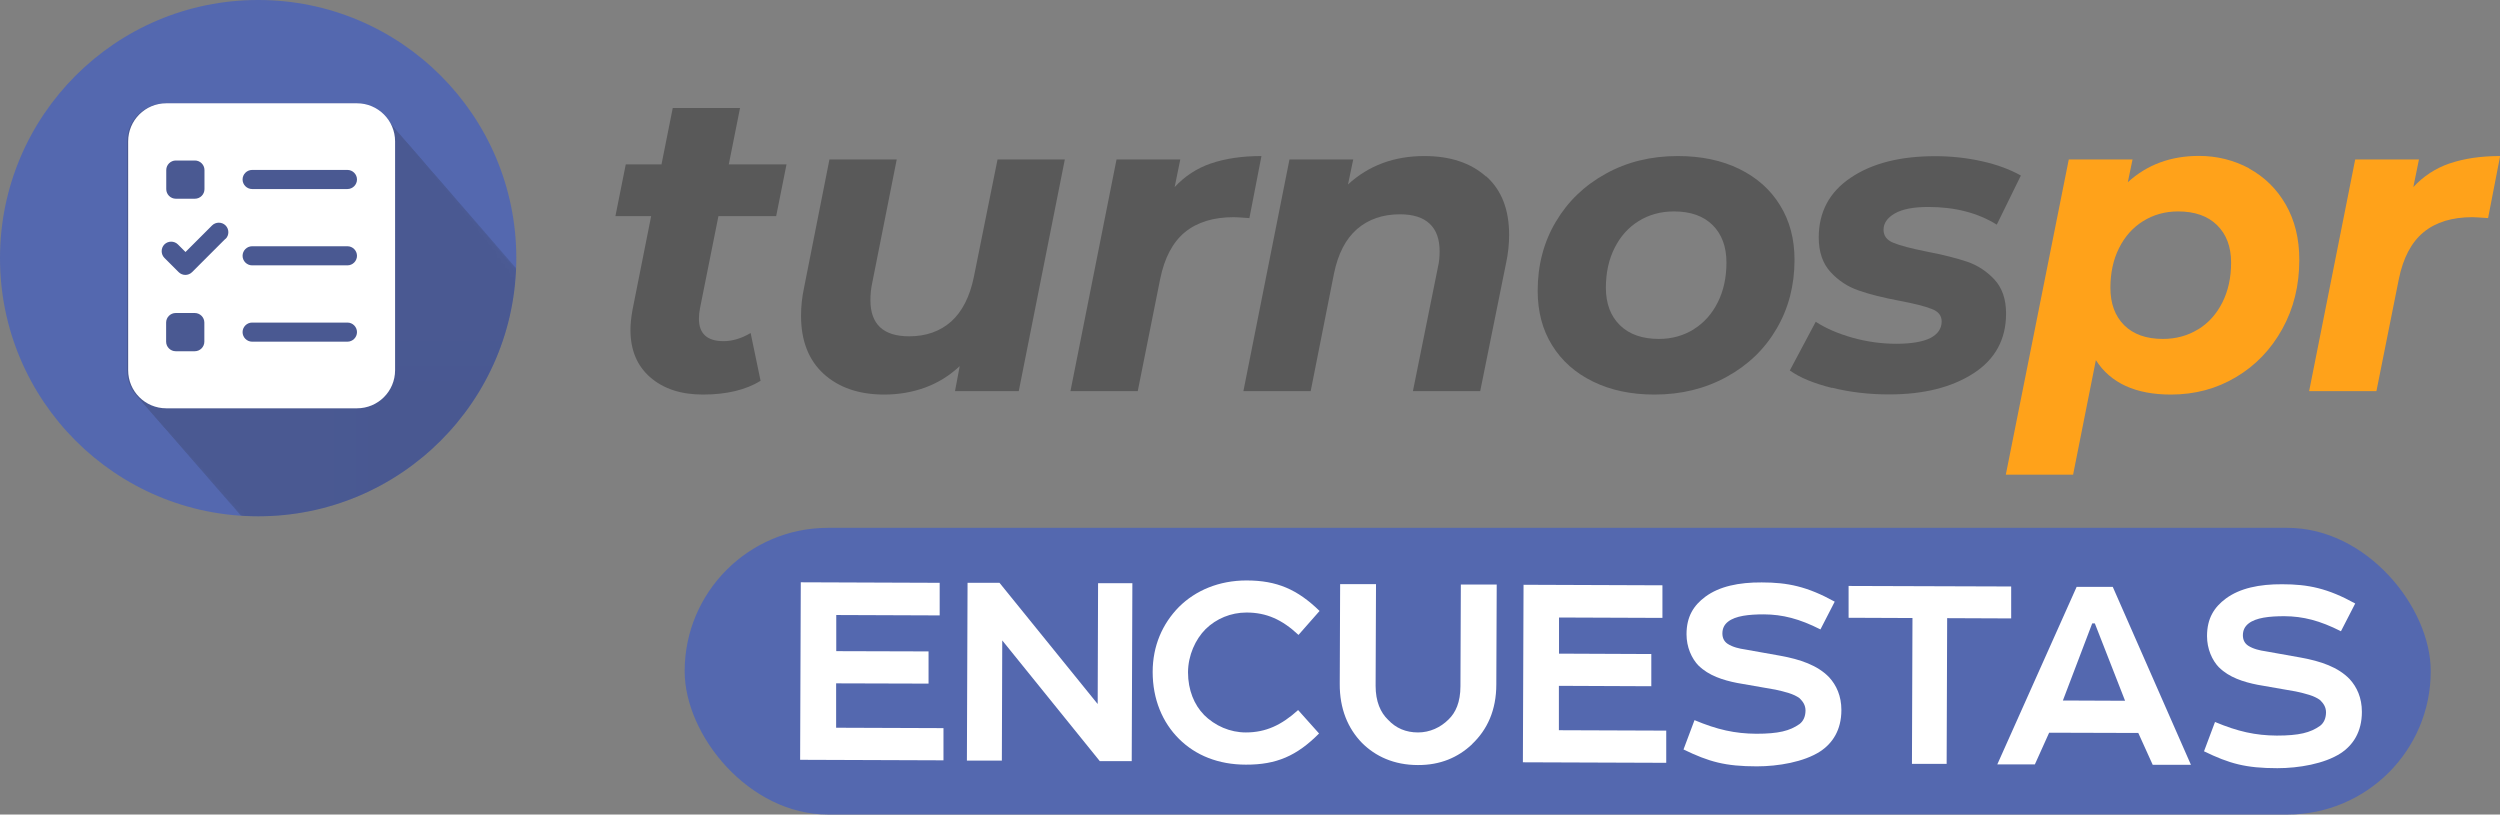 <svg xmlns="http://www.w3.org/2000/svg" xmlns:xlink="http://www.w3.org/1999/xlink" id="Layer_2" viewBox="0 0 190.97 62.22"><rect x="0" y="0" width="190.97" height="62.22" fill="#808080" stroke="none"/><defs><style>.cls-1{fill:none;}.cls-2{opacity:0;}.cls-2,.cls-3,.cls-4,.cls-5,.cls-6,.cls-7,.cls-8,.cls-9,.cls-10,.cls-11,.cls-12,.cls-13,.cls-14,.cls-15,.cls-16,.cls-17,.cls-18,.cls-19,.cls-20,.cls-21,.cls-22,.cls-23,.cls-24,.cls-25,.cls-26,.cls-27,.cls-28,.cls-29,.cls-30,.cls-31,.cls-32,.cls-33,.cls-34,.cls-35,.cls-36,.cls-37,.cls-38,.cls-39,.cls-40,.cls-41,.cls-42,.cls-43,.cls-44,.cls-45,.cls-46,.cls-47,.cls-48,.cls-49,.cls-50,.cls-51,.cls-52,.cls-53,.cls-54,.cls-55,.cls-56,.cls-57,.cls-58,.cls-59,.cls-60{fill:#231f20;}.cls-2,.cls-3,.cls-4,.cls-5,.cls-6,.cls-7,.cls-8,.cls-9,.cls-10,.cls-11,.cls-12,.cls-13,.cls-14,.cls-15,.cls-16,.cls-17,.cls-18,.cls-19,.cls-20,.cls-21,.cls-22,.cls-23,.cls-24,.cls-25,.cls-26,.cls-27,.cls-28,.cls-29,.cls-30,.cls-31,.cls-32,.cls-33,.cls-34,.cls-35,.cls-36,.cls-37,.cls-38,.cls-39,.cls-40,.cls-41,.cls-42,.cls-43,.cls-44,.cls-45,.cls-46,.cls-47,.cls-48,.cls-49,.cls-50,.cls-51,.cls-52,.cls-53,.cls-54,.cls-55,.cls-56,.cls-57,.cls-58,.cls-59,.cls-60,.cls-61{isolation:isolate;}.cls-3{opacity:.02;}.cls-62{clip-path:url(#clippath);}.cls-63{fill:#ffa21a;}.cls-64,.cls-61{fill:#fff;}.cls-65{fill:#5468af;}.cls-66{fill:#595959;}.cls-4{opacity:.34;}.cls-5{opacity:.33;}.cls-6{opacity:.26;}.cls-7{opacity:.31;}.cls-8{opacity:.29;}.cls-9{opacity:.22;}.cls-10{opacity:.14;}.cls-11{opacity:.19;}.cls-12{opacity:.21;}.cls-13{opacity:.17;}.cls-14{opacity:.16;}.cls-15{opacity:.72;}.cls-16{opacity:.74;}.cls-17{opacity:.71;}.cls-18{opacity:.81;}.cls-19{opacity:.91;}.cls-20{opacity:.9;}.cls-21{opacity:.88;}.cls-22{opacity:.5;}.cls-23{opacity:.48;}.cls-24{opacity:.79;}.cls-25{opacity:.76;}.cls-26{opacity:.78;}.cls-27{opacity:.86;}.cls-28{opacity:.84;}.cls-29{opacity:.83;}.cls-30{opacity:.67;}.cls-31{opacity:.66;}.cls-32{opacity:.64;}.cls-33{opacity:.36;}.cls-34{opacity:.4;}.cls-35{opacity:.53;}.cls-36{opacity:.52;}.cls-37{opacity:.62;}.cls-38{opacity:.6;}.cls-39{opacity:.59;}.cls-40{opacity:.55;}.cls-41{opacity:.57;}.cls-42{opacity:.69;}.cls-43{opacity:.47;}.cls-44{opacity:.45;}.cls-45{opacity:.24;}.cls-46{opacity:.28;}.cls-47{opacity:.38;}.cls-48{opacity:.43;}.cls-49{opacity:.41;}.cls-50{opacity:.98;}.cls-51{opacity:.97;}.cls-52{opacity:.93;}.cls-53{opacity:.95;}.cls-67{opacity:.2;}.cls-54{opacity:.09;}.cls-55{opacity:.07;}.cls-56{opacity:.05;}.cls-57{opacity:.03;}.cls-58{opacity:.12;}.cls-59{opacity:.1;}</style><clipPath id="clippath"><circle class="cls-1" cx="19.72" cy="19.72" r="19.72"></circle></clipPath></defs><g id="Layer_1-2"><g><rect class="cls-65" x="52.3" y="40.32" width="133.38" height="21.9" rx="10.95" ry="10.95"></rect><g><path class="cls-64" d="M61.15,44.48l10.63,.04v2.49s-7.9-.03-7.9-.03v2.76s7.05,.02,7.05,.02v2.46s-7.06-.02-7.06-.02v3.39s8.2,.03,8.2,.03v2.46s-10.95-.04-10.95-.04l.05-13.57Z"></path><path class="cls-64" d="M86.5,44.57l-.05,13.57h-2.44s-7.45-9.22-7.45-9.22l-.03,9.18h-2.67s.05-13.58,.05-13.58h2.44s7.5,9.26,7.5,9.26l.03-9.23h2.62Z"></path><path class="cls-64" d="M91.94,54.58c.88,.88,2.03,1.37,3.23,1.37,1.52,0,2.72-.56,3.99-1.71l1.6,1.79c-1.7,1.71-3.26,2.39-5.59,2.38-2.1,0-3.84-.71-5.1-1.96-1.28-1.27-2.02-3.04-2.02-5.12,0-1.99,.74-3.68,2.01-4.97,1.27-1.26,3.06-2.02,5.16-2.02,2.33,0,3.89,.69,5.58,2.33l-1.61,1.83c-1.26-1.18-2.46-1.71-3.97-1.71-1.2,0-2.31,.47-3.12,1.26-.79,.79-1.34,2.01-1.35,3.3,0,1.38,.49,2.51,1.21,3.24Z"></path><path class="cls-64" d="M112.45,56.85c-1.07,1.01-2.43,1.6-4.14,1.59-1.83,0-3.25-.67-4.27-1.69-1.08-1.11-1.71-2.61-1.7-4.51l.03-7.62h2.74s-.03,7.77-.03,7.77c0,1.2,.38,2.04,.94,2.58,.61,.66,1.38,.98,2.3,.98,.9,0,1.72-.38,2.33-.99,.54-.52,.91-1.31,.91-2.55l.03-7.76h2.74s-.03,7.63-.03,7.63c0,1.97-.69,3.46-1.85,4.56Z"></path><path class="cls-64" d="M116.36,44.67l10.63,.04v2.49s-7.9-.03-7.9-.03v2.76s7.05,.03,7.05,.03v2.46s-7.06-.03-7.06-.03v3.39s8.2,.03,8.2,.03v2.46s-10.95-.04-10.95-.04l.05-13.57Z"></path><path class="cls-64" d="M129.77,50.87c-.56-.57-.94-1.45-.94-2.42,0-1.36,.55-2.21,1.44-2.87,1.07-.79,2.56-1.1,4.3-1.09,1.99,0,3.48,.31,5.58,1.47l-1.09,2.12c-1.62-.82-2.89-1.14-4.32-1.15-1.15,0-2.17,.11-2.74,.56-.29,.23-.43,.52-.43,.9,0,.34,.13,.61,.4,.79,.38,.25,.9,.37,1.33,.43l2.69,.48c1.54,.28,2.85,.73,3.73,1.64,.56,.61,.94,1.43,.94,2.51,0,1.54-.69,2.55-1.62,3.16-1.25,.81-3.21,1.14-4.84,1.14-2.42,0-3.66-.35-5.6-1.29l.84-2.24c1.74,.73,3.09,1.03,4.72,1.04,1.7,0,2.56-.22,3.3-.74,.29-.22,.45-.56,.46-1.02,0-.43-.2-.7-.45-.95-.45-.34-1.13-.5-1.85-.66l-2.92-.51c-1.08-.21-2.19-.57-2.94-1.32Z"></path><path class="cls-64" d="M141.21,44.76l12.42,.04v2.44s-4.89-.02-4.89-.02l-.04,11.13h-2.65s.04-11.14,.04-11.14l-4.88-.02v-2.44Z"></path><path class="cls-64" d="M161.39,44.83l5.97,13.59h-2.92s-1.1-2.43-1.1-2.43l-6.81-.02-1.09,2.42h-2.87s6.06-13.56,6.06-13.56h2.76Zm-3.81,8.68l4.75,.02-2.31-5.91h-.2l-2.24,5.89Z"></path><path class="cls-64" d="M169.53,51.01c-.56-.57-.94-1.45-.94-2.42,0-1.36,.55-2.21,1.44-2.87,1.07-.79,2.56-1.1,4.3-1.09,1.99,0,3.48,.31,5.58,1.47l-1.09,2.12c-1.62-.82-2.89-1.14-4.32-1.15-1.15,0-2.17,.11-2.74,.56-.29,.23-.43,.52-.43,.9,0,.34,.13,.61,.4,.79,.38,.25,.9,.37,1.33,.43l2.69,.48c1.54,.28,2.85,.73,3.73,1.64,.56,.61,.94,1.43,.94,2.51,0,1.54-.69,2.55-1.62,3.16-1.25,.81-3.21,1.14-4.84,1.14-2.42,0-3.66-.35-5.6-1.29l.84-2.24c1.74,.73,3.09,1.03,4.72,1.04,1.7,0,2.56-.22,3.3-.74,.29-.22,.45-.56,.46-1.02,0-.43-.2-.7-.45-.95-.45-.34-1.13-.5-1.85-.66l-2.92-.51c-1.08-.21-2.19-.57-2.94-1.32Z"></path></g></g><g><path class="cls-66" d="M53.46,23.63c-.04,.18-.07,.42-.07,.72,0,1.14,.63,1.71,1.88,1.71,.68,0,1.37-.21,2.07-.62l.76,3.65c-1.14,.7-2.61,1.05-4.41,1.05-1.67,0-3.01-.44-4.02-1.32-1.01-.88-1.51-2.08-1.51-3.62,0-.44,.05-.95,.16-1.55l1.42-7.14h-2.73l.79-3.95h2.73l.86-4.31h5.14l-.86,4.31h4.41l-.79,3.95h-4.41l-1.42,7.1Z"></path><path class="cls-66" d="M81.34,12.18l-3.52,17.7h-4.87l.36-1.91c-.77,.72-1.65,1.27-2.63,1.63-.99,.36-2.03,.54-3.13,.54-1.93,0-3.47-.53-4.63-1.58-1.15-1.05-1.73-2.53-1.73-4.44,0-.72,.08-1.44,.23-2.14l1.94-9.8h5.14l-1.88,9.47c-.09,.42-.13,.84-.13,1.28,0,1.84,.99,2.76,2.96,2.76,1.29,0,2.36-.38,3.21-1.13,.84-.76,1.42-1.89,1.73-3.4l1.81-8.98h5.14Z"></path><path class="cls-66" d="M92.52,12.48c1.09-.37,2.36-.56,3.84-.56l-.92,4.74c-.61-.04-1.01-.07-1.19-.07-1.56,0-2.8,.38-3.74,1.15-.93,.77-1.56,1.96-1.89,3.59l-1.71,8.55h-5.14l3.52-17.7h4.87l-.43,2.11c.77-.83,1.7-1.44,2.78-1.81Z"></path><path class="cls-66" d="M113.54,13.48c1.16,1.04,1.74,2.53,1.74,4.46,0,.72-.08,1.44-.23,2.14l-1.98,9.8h-5.14l1.91-9.47c.09-.37,.13-.78,.13-1.22,0-.92-.25-1.62-.76-2.1-.51-.48-1.26-.72-2.27-.72-1.32,0-2.41,.38-3.28,1.13-.87,.76-1.45,1.89-1.76,3.4l-1.78,8.98h-5.14l3.52-17.7h4.87l-.4,1.91c1.58-1.45,3.52-2.17,5.83-2.17,1.98,0,3.54,.52,4.71,1.56Z"></path><path class="cls-66" d="M121.69,29.15c-1.35-.66-2.39-1.58-3.13-2.78-.74-1.19-1.1-2.58-1.1-4.16,0-1.95,.46-3.71,1.38-5.26,.92-1.56,2.19-2.78,3.82-3.68,1.62-.9,3.46-1.35,5.5-1.35,1.8,0,3.37,.33,4.71,.99,1.34,.66,2.38,1.58,3.11,2.78,.74,1.2,1.1,2.58,1.1,4.16,0,1.95-.46,3.71-1.37,5.26-.91,1.56-2.18,2.78-3.82,3.68-1.64,.9-3.47,1.35-5.51,1.35-1.78,0-3.34-.33-4.69-.99Zm7.69-4c.79-.49,1.4-1.18,1.84-2.06,.44-.88,.66-1.89,.66-3.03,0-1.21-.35-2.16-1.05-2.86-.7-.7-1.69-1.05-2.96-1.05-1.01,0-1.91,.25-2.7,.74-.79,.49-1.4,1.18-1.84,2.06-.44,.88-.66,1.89-.66,3.03,0,1.21,.36,2.16,1.07,2.86,.71,.7,1.71,1.05,2.98,1.05,.99,0,1.88-.25,2.67-.74Z"></path><path class="cls-66" d="M139.93,29.63c-1.37-.34-2.44-.78-3.21-1.33l1.98-3.72c.77,.5,1.71,.91,2.82,1.22,1.11,.31,2.22,.46,3.34,.46s2.03-.15,2.6-.44c.57-.3,.86-.72,.86-1.27,0-.44-.25-.76-.76-.95-.51-.2-1.32-.41-2.44-.62-1.27-.24-2.32-.5-3.14-.79-.82-.28-1.54-.75-2.14-1.4-.6-.65-.91-1.53-.91-2.65,0-1.95,.82-3.48,2.45-4.57,1.63-1.1,3.78-1.64,6.44-1.64,1.23,0,2.43,.13,3.59,.39,1.16,.26,2.15,.63,2.96,1.09l-1.84,3.75c-1.45-.9-3.19-1.35-5.23-1.35-1.12,0-1.97,.16-2.55,.49-.58,.33-.87,.75-.87,1.25,0,.46,.25,.8,.76,1,.5,.21,1.35,.43,2.54,.67,1.25,.24,2.28,.5,3.08,.77,.8,.27,1.5,.73,2.09,1.36,.59,.64,.89,1.5,.89,2.6,0,1.97-.83,3.5-2.49,4.57-1.66,1.07-3.8,1.61-6.44,1.61-1.54,0-2.99-.17-4.36-.51Z"></path><path class="cls-63" d="M171.8,12.87c1.17,.64,2.11,1.55,2.8,2.75,.69,1.2,1.04,2.6,1.04,4.23,0,1.95-.43,3.71-1.3,5.28-.87,1.57-2.05,2.8-3.54,3.68-1.49,.89-3.15,1.33-4.97,1.33-2.7,0-4.61-.88-5.73-2.63l-1.74,8.75h-5.14l4.81-24.08h4.87l-.36,1.74c1.47-1.34,3.28-2.01,5.43-2.01,1.38,0,2.66,.32,3.84,.95Zm-3.87,12.28c.79-.49,1.4-1.18,1.84-2.06,.44-.88,.66-1.89,.66-3.03,0-1.21-.36-2.16-1.07-2.86-.71-.7-1.71-1.05-2.98-1.05-.99,0-1.88,.25-2.67,.74-.79,.49-1.4,1.18-1.84,2.06-.44,.88-.66,1.89-.66,3.03,0,1.21,.35,2.16,1.05,2.86,.7,.7,1.69,1.05,2.96,1.05,1.01,0,1.91-.25,2.7-.74Z"></path><path class="cls-63" d="M187.14,12.48c1.09-.37,2.36-.56,3.84-.56l-.92,4.74c-.61-.04-1.01-.07-1.19-.07-1.56,0-2.8,.38-3.74,1.15-.93,.77-1.56,1.96-1.89,3.59l-1.71,8.55h-5.14l3.52-17.7h4.87l-.43,2.11c.77-.83,1.7-1.44,2.78-1.81Z"></path></g><g><circle class="cls-65" cx="19.72" cy="19.72" r="19.72"></circle><g class="cls-62"><g class="cls-67"><path class="cls-60" d="M27.18,7.9H12.61c-1.61,0-2.91,1.3-2.91,2.91V28.3c0,1.61,1.3,2.91,2.91,2.91h14.57c1.61,0,2.91-1.3,2.91-2.91V10.81c0-1.61-1.31-2.91-2.91-2.91Z"></path><path class="cls-50" d="M27.5,8.28H12.94c-1.61,0-2.91,1.3-2.91,2.91V28.67c0,1.61,1.3,2.91,2.91,2.91h14.57c1.61,0,2.91-1.3,2.91-2.91V11.19c0-1.61-1.31-2.91-2.91-2.91Z"></path><path class="cls-51" d="M27.83,8.66H13.26c-1.61,0-2.91,1.3-2.91,2.91V29.05c0,1.61,1.3,2.91,2.91,2.91h14.57c1.61,0,2.91-1.3,2.91-2.91V11.57c0-1.61-1.31-2.91-2.91-2.91Z"></path><path class="cls-53" d="M28.16,9.03H13.59c-1.61,0-2.91,1.3-2.91,2.91V29.43c0,1.61,1.3,2.91,2.91,2.91h14.57c1.61,0,2.91-1.3,2.91-2.91V11.95c0-1.61-1.31-2.91-2.91-2.91Z"></path><path class="cls-52" d="M28.49,9.41H13.92c-1.61,0-2.91,1.3-2.91,2.91V29.81c0,1.61,1.3,2.91,2.91,2.91h14.57c1.61,0,2.91-1.3,2.91-2.91V12.33c0-1.61-1.31-2.91-2.91-2.91Z"></path><path class="cls-19" d="M28.82,9.79H14.25c-1.61,0-2.91,1.3-2.91,2.91V30.19c0,1.61,1.3,2.91,2.91,2.91h14.57c1.61,0,2.91-1.3,2.91-2.91V12.71c0-1.61-1.31-2.91-2.91-2.91Z"></path><path class="cls-20" d="M29.15,10.17H14.58c-1.61,0-2.91,1.3-2.91,2.91V30.57c0,1.61,1.3,2.91,2.91,2.91h14.57c1.61,0,2.91-1.3,2.91-2.91V13.08c0-1.61-1.31-2.91-2.91-2.91Z"></path><path class="cls-21" d="M29.48,10.55H14.91c-1.61,0-2.91,1.3-2.91,2.91V30.94c0,1.61,1.3,2.91,2.91,2.91h14.57c1.61,0,2.91-1.3,2.91-2.91V13.46c0-1.61-1.31-2.91-2.91-2.91Z"></path><path class="cls-27" d="M29.81,10.93H15.24c-1.61,0-2.91,1.3-2.91,2.91V31.32c0,1.61,1.3,2.91,2.91,2.91h14.57c1.61,0,2.91-1.3,2.91-2.91V13.84c0-1.61-1.31-2.91-2.91-2.91Z"></path><path class="cls-28" d="M30.13,11.31H15.57c-1.61,0-2.91,1.3-2.91,2.91V31.7c0,1.61,1.3,2.91,2.91,2.91h14.57c1.61,0,2.91-1.3,2.91-2.91V14.22c0-1.61-1.31-2.91-2.91-2.91Z"></path><path class="cls-29" d="M30.46,11.68H15.89c-1.61,0-2.91,1.3-2.91,2.91v17.48c0,1.61,1.3,2.91,2.91,2.91h14.57c1.61,0,2.91-1.3,2.91-2.91V14.6c0-1.61-1.31-2.91-2.91-2.91Z"></path><path class="cls-18" d="M30.79,12.06h-14.57c-1.61,0-2.91,1.3-2.91,2.91v17.48c0,1.61,1.3,2.91,2.91,2.91h14.57c1.61,0,2.91-1.3,2.91-2.91V14.98c0-1.61-1.31-2.91-2.91-2.91Z"></path><path class="cls-24" d="M31.12,12.44h-14.57c-1.61,0-2.91,1.3-2.91,2.91v17.48c0,1.61,1.3,2.91,2.91,2.91h14.57c1.61,0,2.91-1.3,2.91-2.91V15.35c0-1.61-1.31-2.91-2.91-2.91Z"></path><path class="cls-26" d="M31.45,12.82h-14.57c-1.61,0-2.91,1.3-2.91,2.91v17.48c0,1.61,1.3,2.91,2.91,2.91h14.57c1.61,0,2.91-1.3,2.91-2.91V15.73c0-1.61-1.31-2.91-2.91-2.91Z"></path><path class="cls-25" d="M31.78,13.2h-14.57c-1.61,0-2.91,1.3-2.91,2.91v17.48c0,1.61,1.3,2.91,2.91,2.91h14.57c1.61,0,2.91-1.3,2.91-2.91V16.11c0-1.61-1.31-2.91-2.91-2.91Z"></path><path class="cls-16" d="M32.11,13.58h-14.57c-1.61,0-2.91,1.3-2.91,2.91v17.48c0,1.61,1.3,2.91,2.91,2.91h14.57c1.61,0,2.91-1.3,2.91-2.91V16.49c0-1.61-1.31-2.91-2.91-2.91Z"></path><path class="cls-15" d="M32.44,13.95h-14.57c-1.61,0-2.91,1.3-2.91,2.91v17.48c0,1.61,1.3,2.91,2.91,2.91h14.57c1.61,0,2.91-1.3,2.91-2.91V16.87c0-1.61-1.31-2.91-2.91-2.91Z"></path><path class="cls-17" d="M32.76,14.33h-14.57c-1.61,0-2.91,1.3-2.91,2.91v17.48c0,1.61,1.3,2.91,2.91,2.91h14.57c1.61,0,2.91-1.3,2.91-2.91V17.25c0-1.61-1.31-2.91-2.91-2.91Z"></path><path class="cls-42" d="M33.09,14.71h-14.57c-1.61,0-2.91,1.3-2.91,2.91v17.48c0,1.61,1.3,2.91,2.91,2.91h14.57c1.61,0,2.91-1.3,2.91-2.91V17.62c0-1.61-1.31-2.91-2.91-2.91Z"></path><path class="cls-30" d="M33.42,15.09h-14.57c-1.61,0-2.91,1.3-2.91,2.91v17.48c0,1.61,1.3,2.91,2.91,2.91h14.57c1.61,0,2.91-1.3,2.91-2.91V18c0-1.61-1.31-2.91-2.91-2.91Z"></path><path class="cls-31" d="M33.75,15.47h-14.57c-1.61,0-2.91,1.3-2.91,2.91v17.48c0,1.61,1.3,2.91,2.91,2.91h14.57c1.61,0,2.91-1.3,2.91-2.91V18.38c0-1.61-1.31-2.91-2.91-2.91Z"></path><path class="cls-32" d="M34.08,15.85h-14.57c-1.61,0-2.91,1.3-2.91,2.91v17.48c0,1.61,1.3,2.91,2.91,2.91h14.57c1.61,0,2.91-1.3,2.91-2.91V18.76c0-1.61-1.31-2.91-2.91-2.91Z"></path><path class="cls-37" d="M34.41,16.22h-14.57c-1.61,0-2.91,1.3-2.91,2.91v17.48c0,1.61,1.3,2.91,2.91,2.91h14.57c1.61,0,2.91-1.3,2.91-2.91V19.14c0-1.61-1.31-2.91-2.91-2.91Z"></path><path class="cls-38" d="M34.74,16.6h-14.57c-1.61,0-2.91,1.3-2.91,2.91v17.48c0,1.61,1.3,2.91,2.91,2.91h14.57c1.61,0,2.91-1.3,2.91-2.91V19.52c0-1.61-1.31-2.91-2.91-2.91Z"></path><path class="cls-39" d="M35.06,16.98h-14.57c-1.61,0-2.91,1.3-2.91,2.91v17.48c0,1.61,1.3,2.91,2.91,2.91h14.57c1.61,0,2.91-1.3,2.91-2.91V19.89c0-1.61-1.31-2.91-2.91-2.91Z"></path><path class="cls-41" d="M35.39,17.36h-14.57c-1.61,0-2.91,1.3-2.91,2.91v17.48c0,1.61,1.3,2.91,2.91,2.91h14.57c1.61,0,2.91-1.3,2.91-2.91V20.27c0-1.61-1.31-2.91-2.91-2.91Z"></path><path class="cls-40" d="M35.72,17.74h-14.57c-1.61,0-2.91,1.3-2.91,2.91v17.48c0,1.61,1.3,2.91,2.91,2.91h14.57c1.61,0,2.91-1.3,2.91-2.91V20.65c0-1.61-1.31-2.91-2.91-2.91Z"></path><path class="cls-35" d="M36.05,18.12h-14.57c-1.61,0-2.91,1.3-2.91,2.91v17.48c0,1.61,1.3,2.91,2.91,2.91h14.57c1.61,0,2.91-1.3,2.91-2.91V21.03c0-1.61-1.31-2.91-2.91-2.91Z"></path><path class="cls-36" d="M36.38,18.49h-14.57c-1.61,0-2.91,1.3-2.91,2.91v17.48c0,1.61,1.3,2.91,2.91,2.91h14.57c1.61,0,2.91-1.3,2.91-2.91V21.41c0-1.61-1.31-2.91-2.91-2.91Z"></path><path class="cls-22" d="M36.71,18.87h-14.57c-1.61,0-2.91,1.3-2.91,2.91v17.48c0,1.61,1.3,2.91,2.91,2.91h14.57c1.61,0,2.91-1.3,2.91-2.91V21.79c0-1.61-1.31-2.91-2.91-2.91Z"></path><path class="cls-23" d="M37.04,19.25h-14.57c-1.61,0-2.91,1.3-2.91,2.91v17.48c0,1.61,1.3,2.91,2.91,2.91h14.57c1.61,0,2.91-1.3,2.91-2.91V22.17c0-1.61-1.31-2.91-2.91-2.91Z"></path><path class="cls-43" d="M37.37,19.63h-14.57c-1.61,0-2.91,1.3-2.91,2.91v17.48c0,1.61,1.3,2.91,2.91,2.91h14.57c1.61,0,2.91-1.3,2.91-2.91V22.54c0-1.61-1.31-2.91-2.91-2.91Z"></path><path class="cls-44" d="M37.69,20.01h-14.57c-1.61,0-2.91,1.3-2.91,2.91v17.48c0,1.61,1.3,2.91,2.91,2.91h14.57c1.61,0,2.91-1.3,2.91-2.91V22.92c0-1.61-1.31-2.91-2.91-2.91Z"></path><path class="cls-48" d="M38.02,20.39h-14.57c-1.61,0-2.91,1.3-2.91,2.91v17.48c0,1.61,1.3,2.91,2.91,2.91h14.57c1.61,0,2.91-1.3,2.91-2.91V23.3c0-1.61-1.31-2.91-2.91-2.91Z"></path><path class="cls-49" d="M38.35,20.77h-14.57c-1.61,0-2.91,1.3-2.91,2.91v17.48c0,1.61,1.3,2.91,2.91,2.91h14.57c1.61,0,2.91-1.3,2.91-2.91V23.68c0-1.61-1.31-2.91-2.91-2.91Z"></path><path class="cls-34" d="M38.68,21.14h-14.57c-1.61,0-2.91,1.3-2.91,2.91v17.48c0,1.61,1.3,2.91,2.91,2.91h14.57c1.61,0,2.91-1.3,2.91-2.91V24.06c0-1.61-1.31-2.91-2.91-2.91Z"></path><path class="cls-47" d="M39.01,21.52h-14.57c-1.61,0-2.91,1.3-2.91,2.91v17.48c0,1.61,1.3,2.91,2.91,2.91h14.57c1.61,0,2.91-1.3,2.91-2.91V24.44c0-1.61-1.31-2.91-2.91-2.91Z"></path><path class="cls-33" d="M39.34,21.9h-14.57c-1.61,0-2.91,1.3-2.91,2.91v17.48c0,1.61,1.3,2.91,2.91,2.91h14.57c1.61,0,2.91-1.3,2.91-2.91V24.81c0-1.61-1.31-2.91-2.91-2.91Z"></path><path class="cls-4" d="M39.67,22.28h-14.57c-1.61,0-2.91,1.3-2.91,2.91v17.48c0,1.61,1.3,2.91,2.91,2.91h14.57c1.61,0,2.91-1.3,2.91-2.91V25.19c0-1.61-1.31-2.91-2.91-2.91Z"></path><path class="cls-5" d="M40,22.66h-14.57c-1.61,0-2.91,1.3-2.91,2.91v17.48c0,1.61,1.3,2.91,2.91,2.91h14.57c1.61,0,2.91-1.3,2.91-2.91V25.57c0-1.61-1.31-2.91-2.91-2.91Z"></path><path class="cls-7" d="M40.32,23.04h-14.57c-1.61,0-2.91,1.3-2.91,2.91v17.48c0,1.61,1.3,2.91,2.91,2.91h14.57c1.61,0,2.91-1.3,2.91-2.91V25.95c0-1.61-1.31-2.91-2.91-2.91Z"></path><path class="cls-8" d="M40.65,23.41h-14.57c-1.61,0-2.91,1.3-2.91,2.91v17.48c0,1.61,1.3,2.91,2.91,2.91h14.57c1.61,0,2.91-1.3,2.91-2.91V26.33c0-1.61-1.31-2.91-2.91-2.91Z"></path><path class="cls-46" d="M40.98,23.79h-14.57c-1.61,0-2.91,1.3-2.91,2.91v17.48c0,1.61,1.3,2.91,2.91,2.91h14.57c1.61,0,2.91-1.3,2.91-2.91V26.71c0-1.61-1.31-2.91-2.91-2.91Z"></path><path class="cls-6" d="M41.31,24.17h-14.57c-1.61,0-2.91,1.3-2.91,2.91v17.48c0,1.61,1.3,2.91,2.91,2.91h14.57c1.61,0,2.91-1.3,2.91-2.91V27.08c0-1.61-1.31-2.91-2.91-2.91Z"></path><path class="cls-45" d="M41.64,24.55h-14.57c-1.61,0-2.91,1.3-2.91,2.91v17.48c0,1.61,1.3,2.91,2.91,2.91h14.57c1.61,0,2.91-1.3,2.91-2.91V27.46c0-1.61-1.31-2.91-2.91-2.91Z"></path><path class="cls-9" d="M41.97,24.93h-14.57c-1.61,0-2.91,1.3-2.91,2.91v17.48c0,1.61,1.3,2.91,2.91,2.91h14.57c1.61,0,2.91-1.3,2.91-2.91V27.84c0-1.61-1.31-2.91-2.91-2.91Z"></path><path class="cls-12" d="M42.3,25.31h-14.57c-1.61,0-2.91,1.3-2.91,2.91v17.48c0,1.61,1.3,2.91,2.91,2.91h14.57c1.61,0,2.91-1.3,2.91-2.91V28.22c0-1.61-1.31-2.91-2.91-2.91Z"></path><path class="cls-11" d="M42.63,25.68h-14.57c-1.61,0-2.91,1.3-2.91,2.91v17.48c0,1.61,1.3,2.91,2.91,2.91h14.57c1.61,0,2.91-1.3,2.91-2.91V28.6c0-1.61-1.31-2.91-2.91-2.91Z"></path><path class="cls-13" d="M42.95,26.06h-14.57c-1.61,0-2.91,1.3-2.91,2.91v17.48c0,1.61,1.3,2.91,2.91,2.91h14.57c1.61,0,2.91-1.3,2.91-2.91V28.98c0-1.61-1.31-2.91-2.91-2.91Z"></path><path class="cls-14" d="M43.28,26.44h-14.57c-1.61,0-2.91,1.3-2.91,2.91v17.48c0,1.61,1.3,2.91,2.91,2.91h14.57c1.61,0,2.91-1.3,2.91-2.91V29.36c0-1.61-1.31-2.91-2.91-2.91Z"></path><path class="cls-10" d="M43.61,26.82h-14.57c-1.61,0-2.91,1.3-2.91,2.91v17.48c0,1.61,1.3,2.91,2.91,2.91h14.57c1.61,0,2.91-1.3,2.91-2.91V29.73c0-1.61-1.31-2.91-2.91-2.91Z"></path><path class="cls-58" d="M43.94,27.2h-14.57c-1.61,0-2.91,1.3-2.91,2.91v17.48c0,1.61,1.3,2.91,2.91,2.91h14.57c1.61,0,2.91-1.3,2.91-2.91V30.11c0-1.61-1.31-2.91-2.91-2.91Z"></path><path class="cls-59" d="M44.27,27.58h-14.57c-1.61,0-2.91,1.3-2.91,2.91v17.48c0,1.61,1.3,2.91,2.91,2.91h14.57c1.61,0,2.91-1.3,2.91-2.91V30.49c0-1.61-1.31-2.91-2.91-2.91Z"></path><path class="cls-54" d="M44.6,27.96h-14.57c-1.61,0-2.91,1.3-2.91,2.91v17.48c0,1.61,1.3,2.91,2.91,2.91h14.57c1.61,0,2.91-1.3,2.91-2.91V30.87c0-1.61-1.31-2.91-2.91-2.91Z"></path><path class="cls-55" d="M44.93,28.33h-14.57c-1.61,0-2.91,1.3-2.91,2.91v17.48c0,1.61,1.3,2.91,2.91,2.91h14.57c1.61,0,2.91-1.3,2.91-2.91V31.25c0-1.61-1.31-2.91-2.91-2.91Z"></path><path class="cls-56" d="M45.26,28.71h-14.57c-1.61,0-2.91,1.3-2.91,2.91v17.48c0,1.61,1.3,2.91,2.91,2.91h14.57c1.61,0,2.91-1.3,2.91-2.91V31.63c0-1.61-1.31-2.91-2.91-2.91Z"></path><path class="cls-57" d="M45.58,29.09h-14.57c-1.61,0-2.91,1.3-2.91,2.91v17.48c0,1.61,1.3,2.91,2.91,2.91h14.57c1.61,0,2.91-1.3,2.91-2.91v-17.48c0-1.61-1.31-2.91-2.91-2.91Z"></path><path class="cls-3" d="M45.91,29.47h-14.57c-1.61,0-2.91,1.3-2.91,2.91v17.48c0,1.61,1.3,2.91,2.91,2.91h14.57c1.61,0,2.91-1.3,2.91-2.91v-17.48c0-1.61-1.31-2.91-2.91-2.91Z"></path><path class="cls-2" d="M46.24,29.85h-14.57c-1.61,0-2.91,1.3-2.91,2.91v17.48c0,1.61,1.3,2.91,2.91,2.91h14.57c1.61,0,2.91-1.3,2.91-2.91v-17.48c0-1.61-1.31-2.91-2.91-2.91Z"></path></g></g><path class="cls-61" d="M27.27,7.89H12.7c-1.61,0-2.91,1.3-2.91,2.91V28.28c0,1.61,1.3,2.91,2.91,2.91h14.57c1.61,0,2.91-1.3,2.91-2.91V10.8c0-1.61-1.31-2.91-2.91-2.91Zm-14.57,5.1c0-.4,.33-.73,.73-.73h1.46c.4,0,.73,.33,.73,.73v1.46c0,.4-.33,.73-.73,.73h-1.46c-.4,0-.73-.33-.73-.73v-1.46Zm2.91,13.11c0,.4-.33,.73-.73,.73h-1.46c-.4,0-.73-.33-.73-.73v-1.46c0-.4,.33-.73,.73-.73h1.46c.4,0,.73,.33,.73,.73v1.46Zm1.61-7.86l-2.55,2.55c-.14,.14-.33,.21-.51,.21s-.37-.07-.51-.21l-1.09-1.09c-.28-.28-.28-.75,0-1.03s.75-.28,1.03,0l.58,.58,2.03-2.03c.28-.28,.75-.28,1.03,0s.29,.75,0,1.03Zm9.32,7.86h-7.28c-.4,0-.73-.33-.73-.73s.33-.73,.73-.73h7.28c.4,0,.73,.33,.73,.73s-.33,.73-.73,.73Zm0-5.83h-7.28c-.4,0-.73-.33-.73-.73s.33-.73,.73-.73h7.28c.4,0,.73,.33,.73,.73s-.33,.73-.73,.73Zm0-5.83h-7.28c-.4,0-.73-.33-.73-.73s.33-.73,.73-.73h7.28c.4,0,.73,.33,.73,.73s-.33,.73-.73,.73Z"></path></g></g></svg>